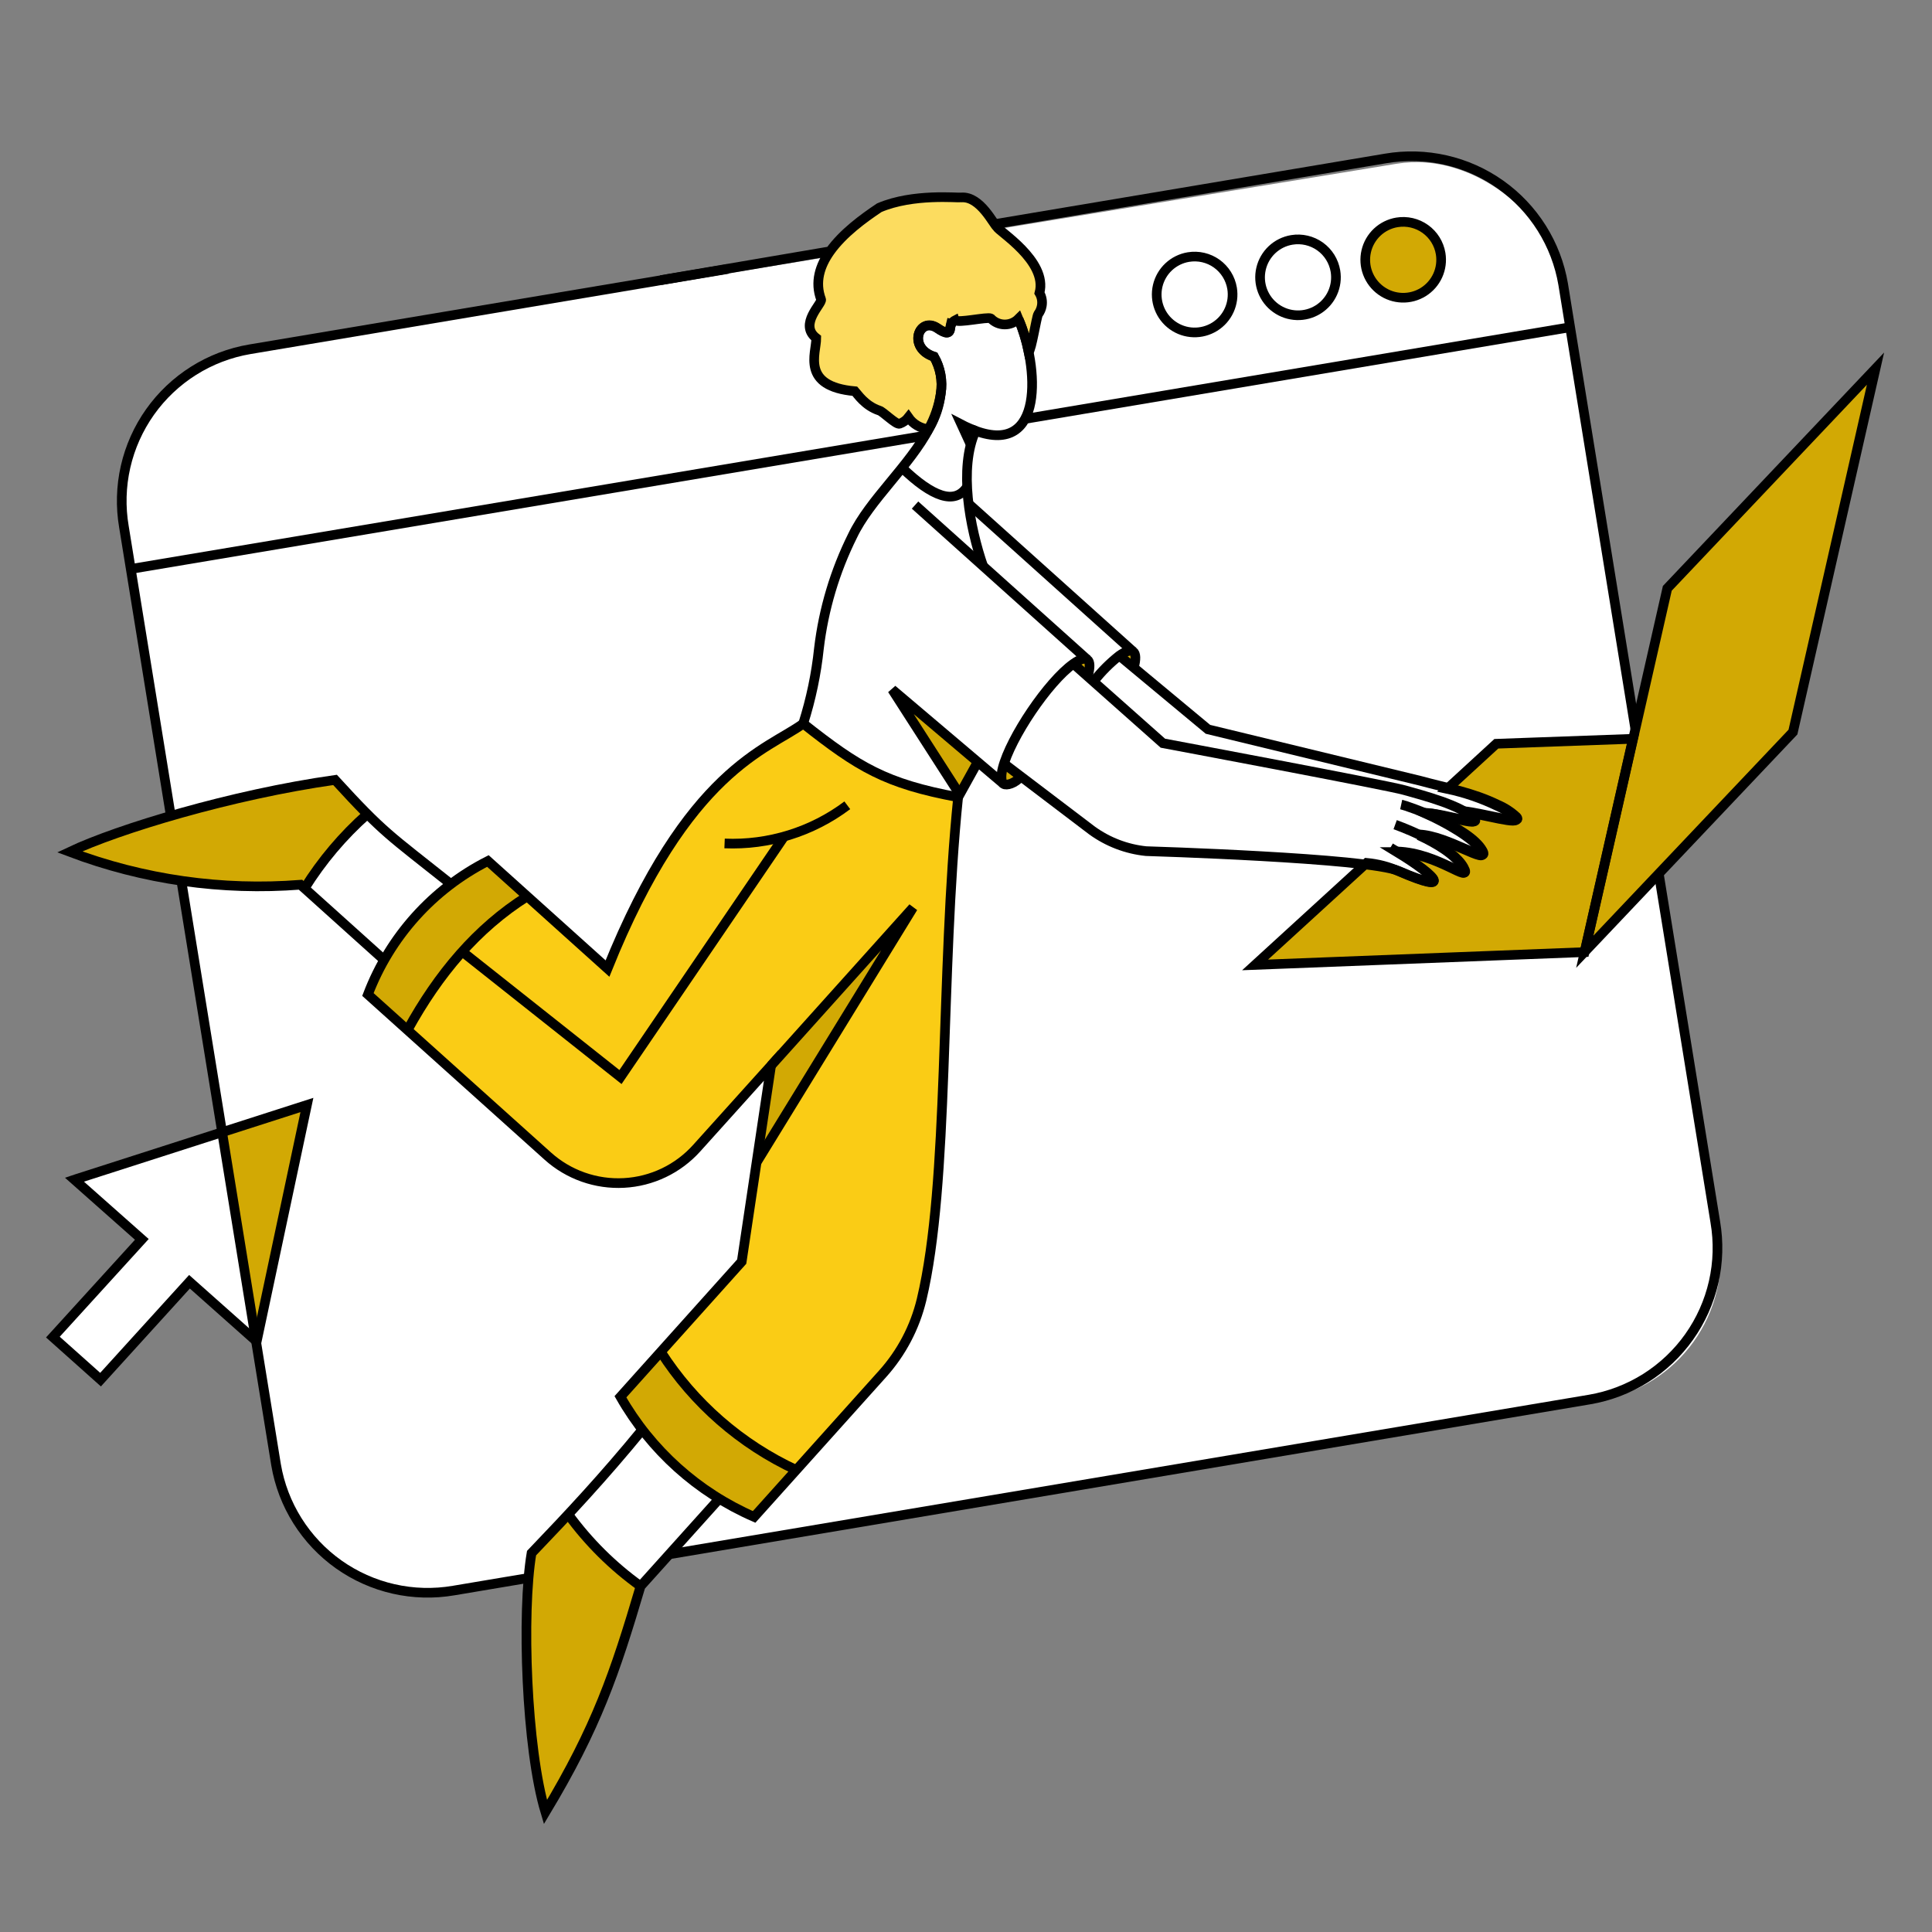 <svg
  width="280"
  height="280"
  viewBox="0 0 200 200"
  fill="none"
  xmlns="http://www.w3.org/2000/svg"
>
  <rect x="0" y="0" width="200" height="200" fill="#808080" stroke="none"/>
  <path
    d="M23 117.5L26 138.5L19.5 132.5L10.5 142.5L5.5 138.5L15 128L8 122L23 117.5Z"
    fill="white"
  />
  <rect
    x="66.317"
    y="155.083"
    width="5.792"
    height="9"
    transform="rotate(42.484 66.317 155.083)"
    fill="white"
  />
  <rect
    x="10.03"
    y="38.995"
    width="151.348"
    height="129.711"
    rx="15"
    transform="rotate(-9.304 10.03 38.995)"
    fill="white"
  />
  <path
    d="M83.156 74.932C80.263 77.352 71.302 79.053 62.889 100.284L50.507 89.148C44.791 92.049 40.362 96.977 38.086 102.968L56.708 119.701C58.865 121.632 61.7 122.629 64.591 122.473C67.482 122.318 70.193 121.021 72.13 118.869L79.846 110.279L76.781 130.609L64.228 144.599C67.377 150.129 72.232 154.492 78.066 157.036L91.356 142.253C93.324 140.065 94.714 137.42 95.402 134.558C98.295 122.419 97.311 101.002 99.183 82.551C91.682 81.152 88.903 79.45 83.156 74.932Z"
    fill="#FACC15"
  />
  <path
    d="M185.606 75.783L164.054 98.525L172.599 60.904L194.151 38.162L185.606 75.783Z"
    fill="#D2A904"
  />
  <path
    d="M117.279 67.446C116.996 67.257 116.504 67.427 115.861 67.88L117.354 69.109C117.601 68.24 117.601 67.635 117.279 67.446Z"
    fill="#D2A904"
  />
  <path
    d="M103.932 79.072C103.534 80.093 103.587 80.951 103.894 81.152C104.202 81.353 105.088 81.152 105.685 80.377L103.932 79.072Z"
    fill="#D2A904"
  />
  <path
    d="M112.537 68.277C112.253 68.088 111.762 68.258 111.119 68.712L112.612 69.941C112.855 69.09 112.836 68.485 112.537 68.277Z"
    fill="#D2A904"
  />
  <path
    d="M68.315 139.946L64.136 144.597C67.286 150.127 72.141 154.49 77.975 157.034L82.342 152.176C76.599 149.514 71.734 145.272 68.315 139.946Z"
    fill="#D2A904"
  />
  <path
    d="M92.362 71.378L99.357 82.248L101.21 78.883L92.362 71.378Z"
    fill="#D2A904"
  />
  <path
    d="M99.527 43.966L100.492 46.045L101.021 44.627L99.527 43.966Z"
    fill="#D2A904"
  />
  <path
    d="M94.518 93.95L79.828 110.284L78.335 120.304L94.518 93.95Z"
    fill="#D2A904"
  />
  <path
    d="M58.825 156.772C57.596 158.095 56.33 159.418 55.025 160.78C53.985 166.924 54.477 181.027 56.462 187.587C61.735 178.815 63.646 173.259 66.312 164.22C63.44 162.148 60.913 159.633 58.825 156.772Z"
    fill="#D2A904"
  />
  <path
    d="M38.011 84.271C37.104 83.364 36.064 82.248 34.684 80.755C23.982 82.267 12.205 85.84 7.214 88.203C14.827 91.082 22.981 92.244 31.094 91.606L31.51 91.984C33.295 89.114 35.484 86.516 38.011 84.271Z"
    fill="#D2A904"
  />
  <path
    d="M54.59 92.722L50.511 89.04C44.799 91.946 40.372 96.872 38.09 102.86L42.23 106.584C45.095 100.98 49.351 96.207 54.59 92.722Z"
    fill="#D2A904"
  />
  <path
    d="M149.134 26.252C149.007 25.485 148.656 24.774 148.124 24.207C147.592 23.64 146.904 23.244 146.148 23.068C145.391 22.892 144.599 22.945 143.873 23.219C143.145 23.493 142.516 23.977 142.064 24.609C141.612 25.241 141.357 25.992 141.332 26.769C141.307 27.545 141.513 28.312 141.924 28.971C142.335 29.631 142.932 30.154 143.64 30.474C144.348 30.794 145.135 30.897 145.901 30.77C146.928 30.598 147.846 30.026 148.452 29.179C149.058 28.332 149.303 27.279 149.134 26.252Z"
    fill="#D2A904"
  />
  <path
    d="M31.772 114.388L22.905 117.241L26.569 138.87L31.772 114.388Z"
    fill="#D2A904"
  />
  <path
    d="M154.9 76.993L149.815 81.662C151.599 82.04 153.332 82.63 154.976 83.42C155.672 83.717 156.312 84.133 156.866 84.649C157.641 85.538 153.483 84.271 151.441 84.044H151.422C151.835 84.262 152.211 84.542 152.537 84.876C153.208 85.643 148.078 83.907 147.622 84.233C149.588 85.122 152.632 86.804 153.369 88.114C154.238 89.683 149.777 86.562 146.884 86.468C148.718 87.319 150.722 88.511 151.441 89.834C152.424 91.625 148.869 88.342 144.635 88.208H144.616C148.661 90.666 150.552 92.686 144.805 90.193C143.751 89.722 142.627 89.428 141.478 89.324L129.927 99.887L164.031 98.563L169.041 76.482L154.9 76.993Z"
    fill="#D2A904"
  />
  <path
    d="M7.933 122.043L7.706 122.119L14.682 128.301L5.475 138.415L10.409 142.82L19.616 132.687L26.572 138.87L31.772 114.388L7.933 122.043Z"
    stroke="black"
    strokeWidth="2"
    strokeLinecap="round"
    strokeLinejoin="round"
  />
  <path
    d="M185.606 75.783L164.054 98.525L172.599 60.904L194.151 38.162L185.606 75.783Z"
    stroke="black"
    strokeWidth="2"
    strokeLinejoin="round"
  />
  <path
    d="M154.9 76.993L149.815 81.662C151.599 82.04 153.332 82.63 154.976 83.42C155.672 83.717 156.312 84.133 156.866 84.649C157.641 85.538 153.483 84.271 151.441 84.044H151.422C151.835 84.262 152.211 84.542 152.537 84.876C153.208 85.643 148.078 83.907 147.622 84.233C149.588 85.122 152.632 86.804 153.369 88.114C154.238 89.683 149.777 86.562 146.884 86.468C148.718 87.319 150.722 88.511 151.441 89.834C152.424 91.625 148.869 88.342 144.635 88.208H144.616C148.661 90.666 150.552 92.686 144.805 90.193C143.751 89.722 142.627 89.428 141.478 89.324L129.927 99.887L164.031 98.563L169.041 76.482L154.9 76.993Z"
    stroke="black"
    strokeWidth="2"
    strokeLinejoin="round"
  />
  <path
    d="M107.846 31.658C107.926 31.2 107.841 30.729 107.605 30.328C108.5 27 103.262 23.866 103.22 23.5C102.871 23.296 101.5 20.276 99.5 20.44C99.174 20.502 94.528 20 91.028 21.5C89.37 22.605 87.245 24.162 85.929 26.012C84.864 27.51 84.329 29.2 85 31C85.159 31.408 82.641 33.57 84.5 35C84.5 36.574 82.876 40 88.5 40.5C88.762 40.78 89.528 42 91.028 42.5C91.4 42.592 92.762 43.99 93.124 43.865C93.486 43.739 93.804 43.512 94.04 43.209C94.278 43.551 94.587 43.838 94.946 44.05C95.305 44.262 95.705 44.394 96.12 44.438C96.753 43.294 97.181 42.048 97.386 40.757C97.597 39.442 97.351 38.094 96.69 36.938C93.873 36.012 95.139 32.703 97.049 33.989C97.956 34.613 98.3 34.573 98.372 33.97C98.377 33.796 98.43 33.626 98.524 33.479C98.618 33.332 98.75 33.214 98.906 33.136C99.073 33.491 102.237 32.764 102.573 32.966C102.756 33.159 102.976 33.314 103.22 33.421C103.464 33.528 103.726 33.585 103.992 33.588C104.259 33.592 104.522 33.542 104.769 33.441C105.016 33.341 105.24 33.192 105.428 33.004C105.895 34.105 106.251 35.252 106.486 36.425C106.77 36.266 107.297 32.801 107.472 32.526C107.662 32.27 107.791 31.973 107.846 31.658Z"
    fill="#FCDC5F"
  />
  <path
    d="M68.4 29L85.929 26.012M86 26L85.929 26.012M85.929 26.012C87.245 24.162 89.37 22.605 91.028 21.5C94.528 20 99.174 20.502 99.5 20.44C101.5 20.276 102.871 23.296 103.22 23.5C103.262 23.866 108.5 27 107.605 30.328C107.841 30.729 107.926 31.2 107.846 31.658C107.791 31.973 107.662 32.27 107.472 32.526C107.297 32.801 106.77 36.266 106.486 36.425C106.251 35.252 105.895 34.105 105.428 33.004C105.24 33.192 105.016 33.341 104.769 33.441C104.522 33.542 104.259 33.592 103.992 33.588C103.726 33.585 103.464 33.528 103.22 33.421C102.976 33.314 102.756 33.159 102.573 32.966C102.237 32.764 99.073 33.491 98.906 33.136C98.75 33.214 98.618 33.332 98.524 33.479C98.43 33.626 98.377 33.796 98.372 33.97C98.3 34.573 97.956 34.613 97.049 33.989C95.139 32.703 93.873 36.012 96.69 36.938C97.351 38.094 97.597 39.442 97.386 40.757C97.181 42.048 96.753 43.294 96.12 44.438C95.705 44.394 95.305 44.262 94.946 44.05C94.587 43.838 94.278 43.551 94.04 43.209C93.804 43.512 93.486 43.739 93.124 43.865C92.762 43.99 91.4 42.592 91.028 42.5C89.528 42 88.762 40.78 88.5 40.5C82.876 40 84.5 36.574 84.5 35C82.641 33.57 85.159 31.408 85 31C84.329 29.2 84.864 27.51 85.929 26.012Z"
    stroke="black"
    strokeWidth="2"
    strokeLinejoin="round"
  />
  <path
    d="M106.125 43.361L162.557 33.87"
    stroke="black"
    strokeWidth="2"
    strokeLinecap="round"
    strokeLinejoin="round"
  />
  <path
    d="M13.528 58.901L95.765 45.1"
    stroke="black"
    strokeWidth="2"
    strokeLinecap="round"
    strokeLinejoin="round"
  />
  <path
    d="M100.378 52.246L117.298 67.446"
    stroke="black"
    strokeWidth="2"
    strokeLinecap="round"
    strokeLinejoin="round"
  />
  <path
    d="M117.374 69.109C117.601 68.258 117.602 67.651 117.298 67.446C117.015 67.254 116.502 67.424 115.861 67.88C114.901 68.638 114.032 69.507 113.274 70.467"
    stroke="black"
    strokeWidth="2"
    strokeLinecap="round"
    strokeLinejoin="round"
  />
  <path
    d="M46.668 91.512C40.278 86.426 39.749 86.275 34.682 80.736C23.982 82.248 12.205 85.821 7.214 88.184C14.832 91.063 22.991 92.225 31.11 91.587L39.788 99.395"
    stroke="black"
    strokeWidth="2"
    strokeLinecap="round"
    strokeLinejoin="round"
  />
  <path
    d="M94.725 52.284L103.639 60.281L112.553 68.277"
    stroke="black"
    strokeWidth="2"
    strokeLinecap="round"
    strokeLinejoin="round"
  />
  <path
    d="M103.894 81.152L92.362 71.378L99.346 82.245"
    stroke="black"
    strokeWidth="2"
    strokeLinecap="round"
    strokeLinejoin="round"
  />
  <path
    d="M145.051 83.284C145.747 83.435 152.125 85.664 153.463 88.048C154.359 89.635 149.834 86.479 146.903 86.384"
    stroke="black"
    strokeWidth="2"
    strokeLinecap="round"
    strokeLinejoin="round"
  />
  <path
    d="M144.427 85.368C146.204 86.01 150.416 87.789 151.516 89.791C152.511 91.608 148.929 88.279 144.635 88.147"
    stroke="black"
    strokeWidth="2"
    strokeLinecap="round"
    strokeLinejoin="round"
  />
  <path
    d="M143.935 87.75C148.435 90.377 150.914 92.81 144.805 90.169C141.649 88.805 118.636 88.109 118.636 88.109C116.617 87.9 114.688 87.162 113.044 85.971L103.932 79.051"
    stroke="black"
    strokeWidth="2"
    strokeLinecap="round"
    strokeLinejoin="round"
  />
  <path
    d="M111.116 68.712L120.38 76.936C120.38 76.936 143.595 81.284 145.372 81.792C147.149 82.299 151.405 83.378 152.65 84.797C153.313 85.553 149.665 84.249 147.452 84.136"
    stroke="black"
    strokeWidth="2"
    strokeLinecap="round"
    strokeLinejoin="round"
  />
  <path
    d="M112.629 69.941C112.855 69.09 112.856 68.483 112.553 68.277C112.27 68.086 111.757 68.257 111.116 68.712C108.5 70.574 104.613 76.345 103.8 79.507C103.601 80.283 103.637 80.983 103.894 81.152C104.193 81.351 105.048 81.114 105.685 80.395"
    stroke="black"
    strokeWidth="2"
    strokeLinecap="round"
    strokeLinejoin="round"
  />
  <path
    d="M75.008 87.315C79.572 87.507 84.062 86.111 87.712 83.364"
    stroke="black"
    strokeWidth="2"
    strokeLinecap="round"
    strokeLinejoin="round"
  />
  <path
    d="M99.187 82.532L101.21 78.883"
    stroke="black"
    strokeWidth="2"
    strokeLinecap="round"
    strokeLinejoin="round"
  />
  <path
    d="M100.076 50.449C98.828 52.264 96.54 51.47 93.383 48.426"
    stroke="black"
    strokeWidth="2"
    strokeLinecap="round"
    strokeLinejoin="round"
  />
  <path
    d="M79.825 110.305L94.518 93.95L78.335 120.304"
    stroke="black"
    strokeWidth="2"
    strokeLinecap="round"
    strokeLinejoin="round"
  />
  <path
    d="M56.708 119.68C57.775 120.638 59.02 121.378 60.373 121.854C61.725 122.331 63.159 122.537 64.591 122.459C66.023 122.383 67.426 122.023 68.72 121.404C70.013 120.785 71.172 119.916 72.13 118.848L79.821 110.305L76.781 130.603L64.228 144.593C67.377 150.123 72.232 154.486 78.066 157.03L91.356 142.228C93.324 140.04 94.714 137.395 95.402 134.533C98.296 122.394 97.311 100.958 99.183 82.526C91.659 81.127 88.88 79.425 83.152 74.907C79.45 77.612 71.189 79.62 62.886 100.265L50.507 89.13C44.795 92.036 40.368 96.961 38.086 102.949L56.708 119.68Z"
    stroke="black"
    strokeWidth="2"
    strokeLinecap="round"
    strokeLinejoin="round"
  />
  <path
    d="M100.995 44.597C100.495 44.411 100.006 44.193 99.532 43.947L100.493 46.036"
    stroke="black"
    strokeWidth="2"
    strokeLinecap="round"
    strokeLinejoin="round"
  />
  <path
    d="M101.777 58.617C100.384 54.597 99.228 48.451 100.99 44.597C108.148 47.223 107.542 37.943 105.445 33.038M83.151 74.894C83.955 72.366 84.5 69.763 84.776 67.124C85.258 63.065 86.436 59.119 88.259 55.46C90.04 51.718 94.129 48.267 96.219 44.287C96.845 43.194 97.243 41.984 97.388 40.733C97.599 39.418 97.353 38.07 96.692 36.914C93.875 35.988 95.147 32.671 97.051 33.965C97.961 34.585 98.317 34.551 98.374 33.946C98.425 33.628 98.489 33.325 98.564 33.038"
    stroke="black"
    strokeWidth="2"
    strokeLinecap="round"
    strokeLinejoin="round"
  />
  <path
    d="M68.41 139.946C71.829 145.273 76.695 149.516 82.439 152.178"
    stroke="black"
    strokeWidth="2"
    strokeLinecap="round"
    strokeLinejoin="round"
  />
  <path
    d="M42.207 106.598C45.383 100.827 49.353 96.087 54.571 92.797"
    stroke="black"
    strokeWidth="2"
    strokeLinecap="round"
    strokeLinejoin="round"
  />
  <path
    d="M66.481 148.019C62.487 152.894 58.914 156.721 55.025 160.78C53.985 166.924 54.477 181.027 56.462 187.587C61.735 178.815 63.646 173.238 66.312 164.204L74.404 155.206"
    stroke="black"
    strokeWidth="2"
    strokeLinecap="round"
    strokeLinejoin="round"
  />
  <path
    d="M31.526 91.965C33.311 89.1 35.501 86.508 38.029 84.271"
    stroke="black"
    strokeWidth="2"
    strokeLinecap="round"
    strokeLinejoin="round"
  />
  <path
    d="M151.516 83.969C153.577 84.177 157.77 85.461 156.999 84.573C156.438 84.051 155.793 83.629 155.089 83.326C152.423 82.022 149.871 81.605 147.036 80.83L125.046 75.499L115.87 67.871"
    stroke="black"
    strokeWidth="2"
    strokeLinecap="round"
    strokeLinejoin="round"
  />
  <path
    d="M81.189 86.578L64.232 111.494L47.841 98.507"
    stroke="black"
    strokeWidth="2"
    strokeLinecap="round"
    strokeLinejoin="round"
  />
  <path
    d="M127.545 29.843C127.672 30.61 127.569 31.397 127.248 32.105C126.929 32.813 126.405 33.41 125.746 33.821C125.087 34.231 124.32 34.437 123.544 34.412C122.767 34.388 122.015 34.133 121.384 33.681C120.752 33.229 120.268 32.599 119.994 31.872C119.72 31.146 119.667 30.354 119.843 29.597C120.018 28.84 120.415 28.153 120.982 27.621C121.549 27.09 122.26 26.738 123.026 26.611C124.054 26.441 125.108 26.686 125.955 27.292C126.801 27.898 127.373 28.816 127.545 29.843Z"
    stroke="black"
    strokeWidth="2"
    strokeLinecap="round"
    strokeLinejoin="round"
  />
  <path
    d="M138.245 28.067C138.372 28.833 138.269 29.62 137.948 30.328C137.629 31.036 137.106 31.633 136.446 32.044C135.787 32.454 135.02 32.66 134.244 32.635C133.467 32.61 132.716 32.356 132.084 31.904C131.452 31.452 130.968 30.822 130.694 30.096C130.42 29.369 130.367 28.577 130.544 27.82C130.719 27.063 131.116 26.376 131.682 25.844C132.249 25.312 132.96 24.961 133.727 24.834C134.754 24.664 135.807 24.909 136.655 25.515C137.502 26.121 138.074 27.039 138.245 28.067Z"
    stroke="black"
    strokeWidth="2"
    strokeLinecap="round"
    strokeLinejoin="round"
  />
  <path
    d="M149.134 26.252C149.261 27.018 149.158 27.805 148.838 28.513C148.518 29.221 147.995 29.818 147.335 30.229C146.676 30.639 145.909 30.845 145.133 30.82C144.356 30.796 143.605 30.541 142.973 30.089C142.341 29.637 141.858 29.008 141.583 28.281C141.309 27.554 141.257 26.762 141.433 26.005C141.608 25.248 142.005 24.561 142.571 24.029C143.138 23.498 143.85 23.146 144.616 23.019C145.644 22.849 146.697 23.094 147.544 23.7C148.392 24.306 148.964 25.224 149.134 26.252Z"
    stroke="black"
    strokeWidth="2"
    strokeLinecap="round"
    strokeLinejoin="round"
  />
  <path
    d="M18.77 91.162L28.577 151.63C28.927 153.692 29.681 155.665 30.794 157.435C31.907 159.206 33.359 160.741 35.065 161.951C36.772 163.16 38.7 164.021 40.74 164.486C42.78 164.95 44.891 165.007 46.953 164.655L54.815 163.333"
    stroke="black"
    strokeWidth="2"
    strokeLinecap="round"
    strokeLinejoin="round"
  />
  <path
    d="M171.727 90.502L177.567 126.505C177.919 128.566 177.862 130.678 177.398 132.718C176.933 134.757 176.072 136.686 174.863 138.392C173.653 140.098 172.119 141.55 170.348 142.664C168.576 143.777 166.604 144.53 164.542 144.88L69.331 160.892"
    stroke="black"
    strokeWidth="2"
    strokeLinecap="round"
    strokeLinejoin="round"
  />
  <path
    d="M75.369 27.839L25.855 36.158C23.792 36.508 21.819 37.262 20.049 38.375C18.278 39.488 16.744 40.94 15.534 42.646C14.324 44.353 13.463 46.281 12.998 48.321C12.534 50.36 12.477 52.472 12.829 54.533L17.679 84.437"
    stroke="black"
    strokeWidth="2"
    strokeLinecap="round"
    strokeLinejoin="round"
  />
  <path
    d="M103.195 23.164L143.444 16.402C145.505 16.05 147.617 16.108 149.656 16.572C151.696 17.036 153.625 17.897 155.331 19.107C157.037 20.317 158.489 21.851 159.602 23.622C160.716 25.392 161.469 27.365 161.819 29.428L169.283 75.439"
    stroke="black"
    strokeWidth="2"
    strokeLinecap="round"
    strokeLinejoin="round"
  />
  <path
    d="M58.825 156.772C60.907 159.632 63.435 162.141 66.311 164.201"
    stroke="black"
    strokeWidth="2"
    strokeLinecap="round"
    strokeLinejoin="round"
  />
  <path
    d="M42.499 19.786L35.483 24.002"
    className="stroke-foreground"
    strokeLinecap="round"
    strokeLinejoin="round"
    strokeWidth="2"
  />
  <path
    d="M41.002 25.507L36.786 18.491"
    className="stroke-foreground"
    strokeLinecap="round"
    strokeLinejoin="round"
    strokeWidth="2"
  />
</svg>
